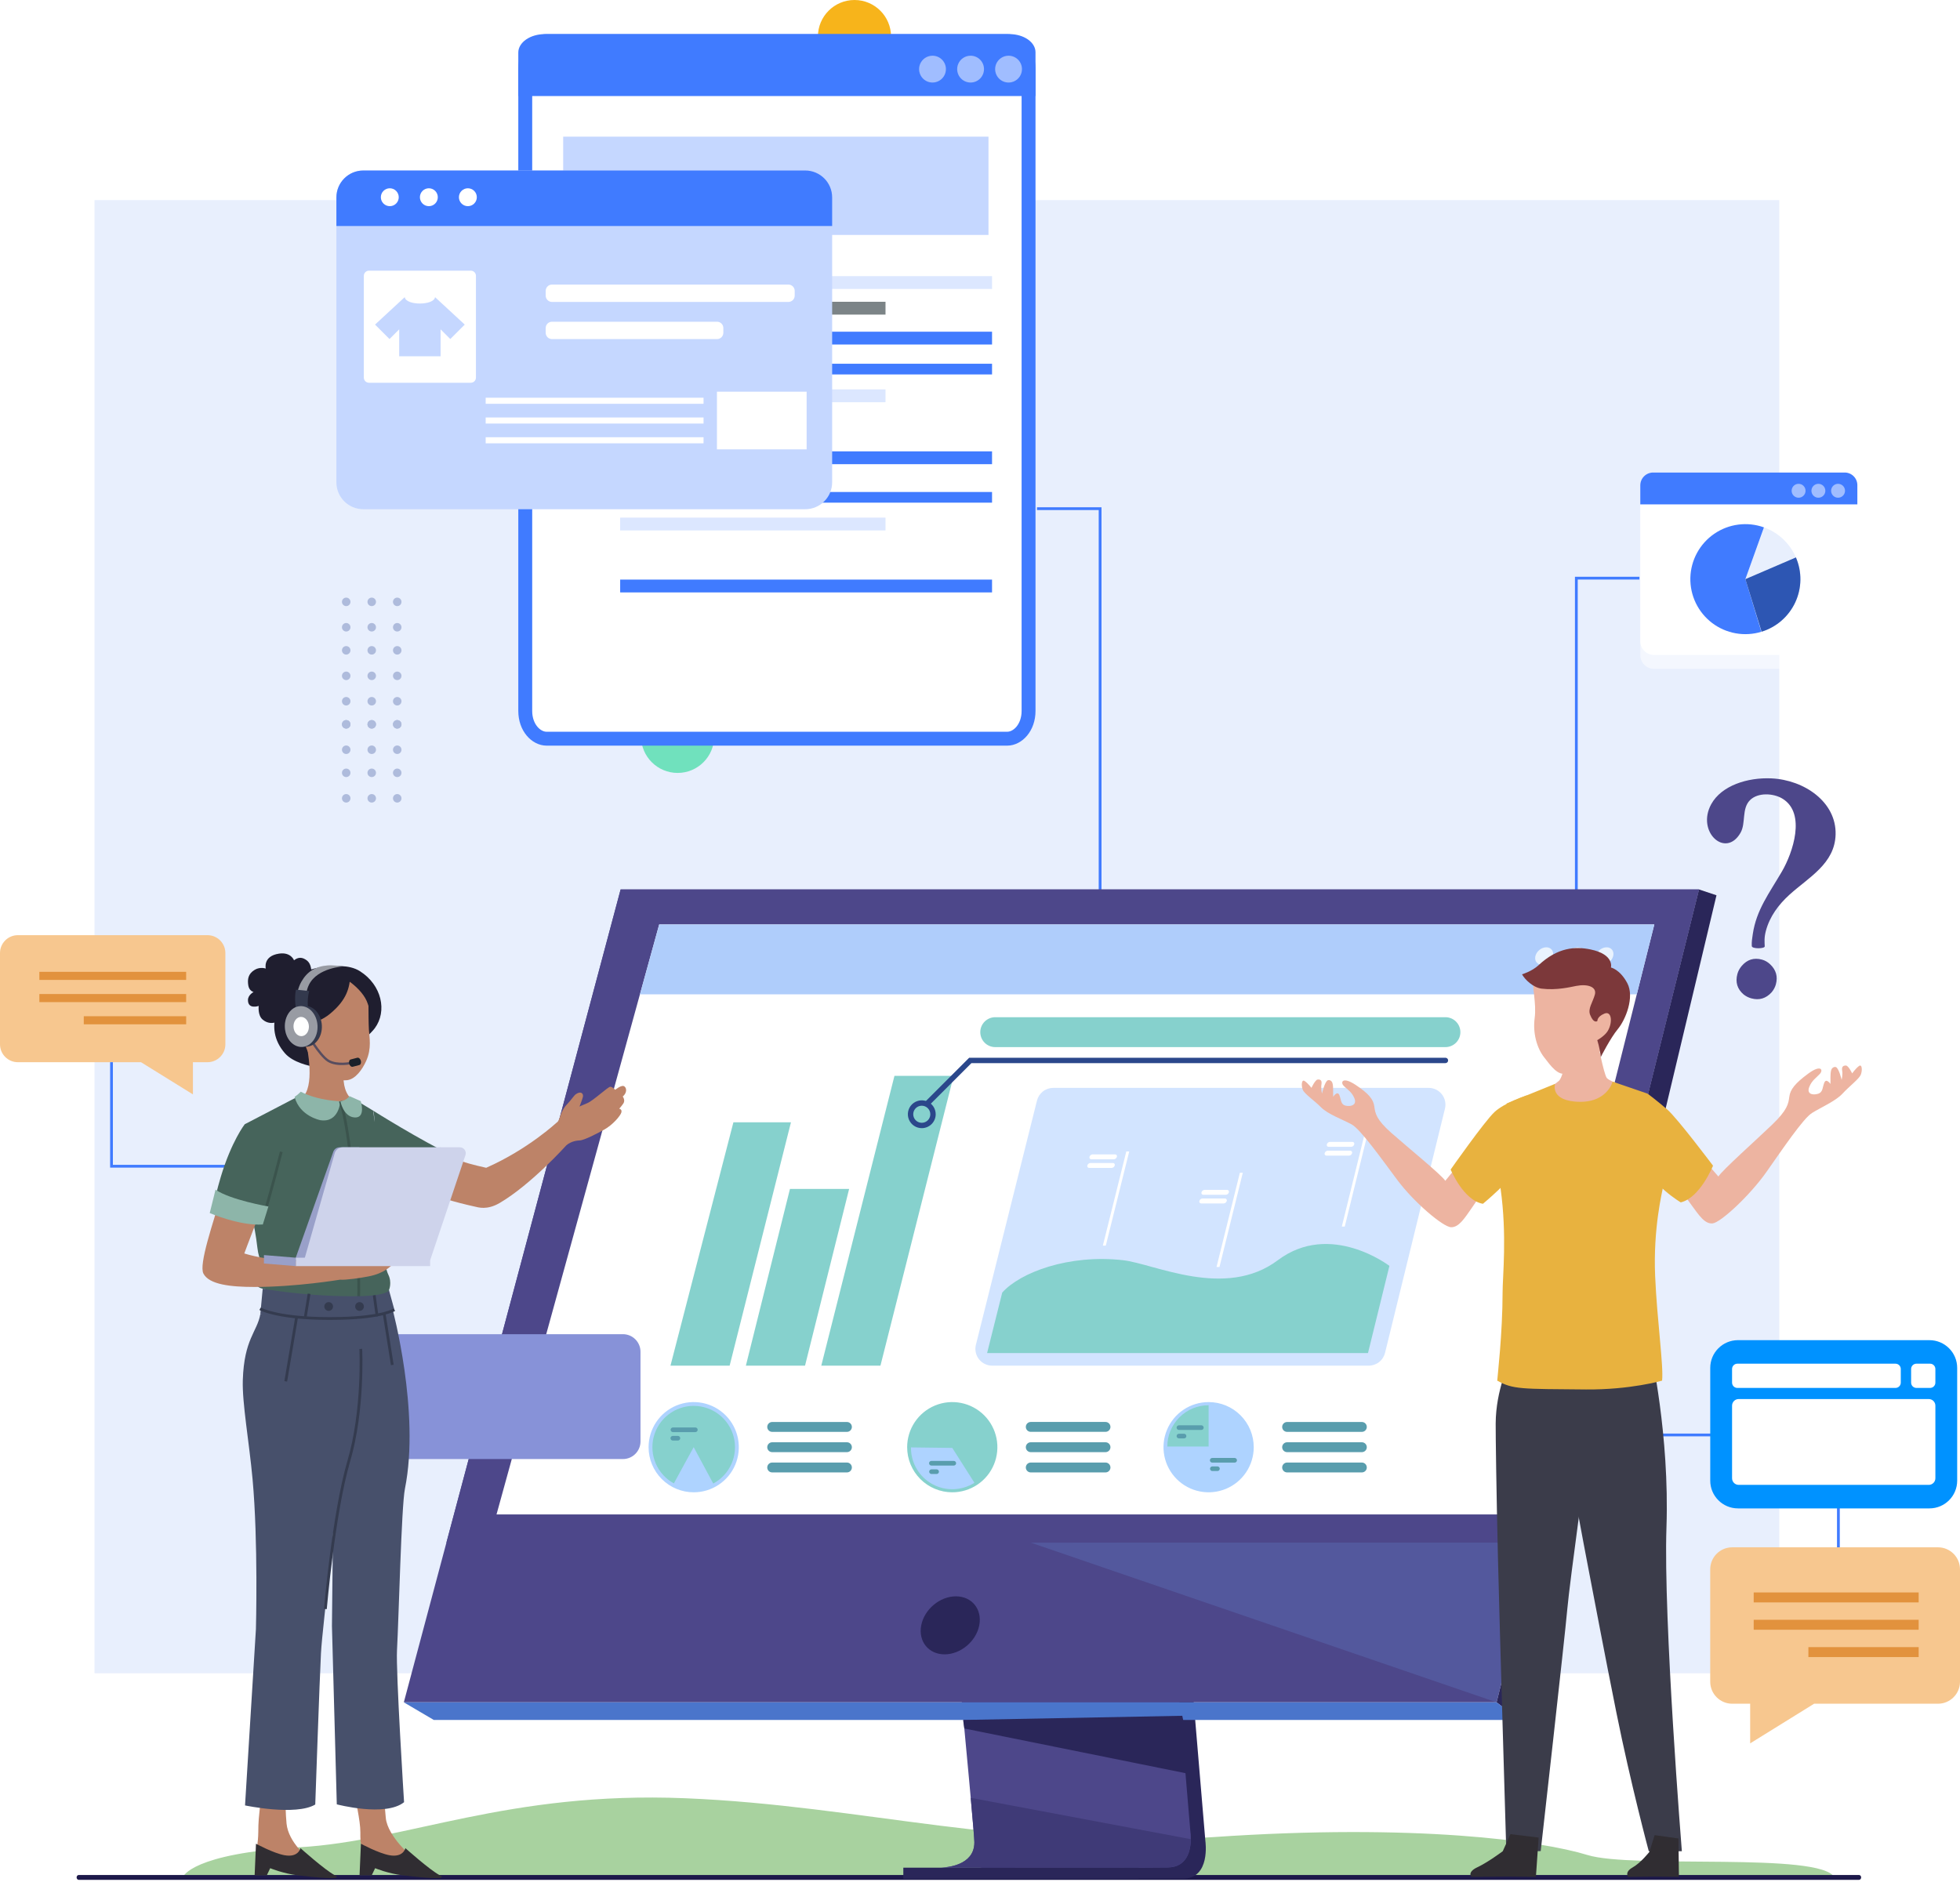 <svg width="705" height="677" viewBox="0 0 705 677" fill="none" xmlns="http://www.w3.org/2000/svg">
<rect x="34" y="72" width="606" height="530" fill="#E8EFFD"/>
<path d="M663.11 170H594.94C592.212 170 590 172.212 590 174.94V230.69C590 233.418 592.212 235.63 594.94 235.63H663.11C665.838 235.63 668.05 233.418 668.05 230.69V174.94C668.05 172.212 665.838 170 663.11 170Z" fill="white"/>
<g opacity="0.5" filter="url(#filter0_d_3337_7777)">
<path d="M663.11 170H594.94C592.212 170 590 172.212 590 174.94V230.69C590 233.418 592.212 235.63 594.94 235.63H663.11C665.838 235.63 668.05 233.418 668.05 230.69V174.94C668.05 172.212 665.838 170 663.11 170Z" fill="white"/>
</g>
<path d="M594.63 170H663.53C664.737 170 665.894 170.479 666.747 171.333C667.601 172.186 668.08 173.343 668.08 174.55V181.45H590V174.63C590 173.402 590.488 172.224 591.356 171.356C592.224 170.488 593.402 170 594.63 170Z" fill="#407BFF"/>
<path opacity="0.5" d="M663.641 176.563C663.641 177.057 663.494 177.54 663.219 177.951C662.945 178.363 662.554 178.683 662.097 178.872C661.641 179.061 661.138 179.111 660.653 179.014C660.168 178.918 659.723 178.68 659.373 178.33C659.023 177.981 658.785 177.535 658.689 177.05C658.592 176.565 658.642 176.063 658.831 175.606C659.02 175.149 659.341 174.759 659.752 174.484C660.163 174.209 660.646 174.063 661.141 174.063C661.469 174.061 661.795 174.125 662.099 174.25C662.403 174.375 662.679 174.559 662.911 174.792C663.144 175.024 663.328 175.3 663.453 175.604C663.578 175.908 663.642 176.234 663.641 176.563Z" fill="white"/>
<path opacity="0.5" d="M656.563 176.563C656.563 177.057 656.416 177.54 656.141 177.951C655.866 178.363 655.476 178.683 655.019 178.872C654.562 179.061 654.06 179.111 653.575 179.014C653.09 178.918 652.644 178.68 652.295 178.33C651.945 177.981 651.707 177.535 651.611 177.05C651.514 176.565 651.564 176.063 651.753 175.606C651.942 175.149 652.262 174.759 652.674 174.484C653.085 174.209 653.568 174.063 654.063 174.063C654.391 174.061 654.717 174.125 655.021 174.25C655.325 174.375 655.601 174.559 655.833 174.792C656.066 175.024 656.25 175.3 656.375 175.604C656.5 175.908 656.564 176.234 656.563 176.563Z" fill="white"/>
<path opacity="0.5" d="M649.441 176.563C649.441 177.057 649.295 177.54 649.02 177.951C648.745 178.363 648.355 178.683 647.898 178.872C647.441 179.061 646.939 179.111 646.454 179.014C645.969 178.918 645.523 178.68 645.174 178.33C644.824 177.981 644.586 177.535 644.489 177.05C644.393 176.565 644.442 176.063 644.632 175.606C644.821 175.149 645.141 174.759 645.552 174.484C645.964 174.209 646.447 174.063 646.941 174.063C647.27 174.061 647.596 174.125 647.9 174.25C648.204 174.375 648.48 174.559 648.712 174.792C648.945 175.024 649.129 175.3 649.254 175.604C649.379 175.908 649.443 176.234 649.441 176.563Z" fill="white"/>
<path d="M627.801 208.362L634.561 189.762C637.083 190.68 639.392 192.101 641.348 193.939C643.304 195.776 644.867 197.992 645.941 200.452L627.801 208.362Z" fill="#E8EFFD"/>
<path d="M627.8 208.363L633.56 227.293C630.563 228.205 627.393 228.393 624.309 227.84C621.225 227.288 618.317 226.012 615.823 224.116C613.328 222.22 611.32 219.76 609.962 216.936C608.605 214.113 607.937 211.008 608.014 207.876C608.09 204.744 608.91 201.675 610.404 198.922C611.898 196.168 614.024 193.809 616.608 192.037C619.192 190.266 622.16 189.133 625.267 188.733C628.374 188.332 631.532 188.675 634.48 189.733L627.8 208.363Z" fill="#407BFF"/>
<path d="M627.801 208.363L645.981 200.543C647.078 203.093 647.626 205.845 647.59 208.621C647.553 211.397 646.933 214.134 645.769 216.655C644.605 219.175 642.924 221.422 640.834 223.25C638.745 225.077 636.294 226.445 633.641 227.263L627.801 208.363Z" fill="#407BFF"/>
<path opacity="0.3" d="M627.801 208.363L645.981 200.543C647.078 203.093 647.626 205.845 647.59 208.621C647.553 211.397 646.933 214.134 645.769 216.655C644.605 219.175 642.924 221.422 640.834 223.25C638.745 225.077 636.294 226.445 633.641 227.263L627.801 208.363Z" fill="black"/>
<path d="M589.699 208L566.999 208L566.999 324.5" stroke="#407BFF" stroke-miterlimit="10"/>
<path d="M373 183L395.7 183L395.7 327" stroke="#407BFF" stroke-miterlimit="10"/>
<circle cx="307.353" cy="13.151" r="13.151" fill="#F7B41B"/>
<circle cx="243.738" cy="264.924" r="13.151" fill="#70E1BD"/>
<path d="M196.621 14.768H362.273C366.073 14.768 369.965 18.738 369.965 24.744V255.784C369.965 261.79 366.073 265.76 362.273 265.76H196.621C192.822 265.76 188.929 261.79 188.929 255.784V24.744C188.929 18.738 192.822 14.768 196.621 14.768Z" fill="white" stroke="#407BFF" stroke-width="5"/>
<path d="M195.961 12.268H363.078C365.568 12.268 367.955 12.955 369.716 14.179C371.476 15.402 372.465 17.061 372.465 18.791V34.562H186.429V18.892C186.435 17.136 187.441 15.454 189.227 14.212C191.013 12.971 193.435 12.272 195.961 12.268Z" fill="#407BFF"/>
<path opacity="0.5" d="M367.596 24.855C367.599 25.811 367.318 26.746 366.789 27.542C366.26 28.337 365.506 28.958 364.624 29.326C363.741 29.692 362.769 29.789 361.832 29.604C360.894 29.418 360.033 28.958 359.357 28.282C358.681 27.606 358.221 26.745 358.035 25.807C357.85 24.87 357.946 23.898 358.313 23.015C358.681 22.133 359.301 21.379 360.097 20.85C360.893 20.321 361.828 20.04 362.784 20.043C364.059 20.046 365.281 20.555 366.183 21.456C367.084 22.358 367.593 23.58 367.596 24.855Z" fill="white"/>
<path opacity="0.5" d="M353.939 24.855C353.942 25.81 353.661 26.744 353.133 27.54C352.604 28.336 351.851 28.957 350.969 29.324C350.088 29.692 349.117 29.789 348.18 29.605C347.242 29.42 346.381 28.961 345.705 28.287C345.028 27.613 344.567 26.753 344.38 25.816C344.192 24.879 344.287 23.908 344.652 23.025C345.017 22.142 345.636 21.388 346.43 20.857C347.224 20.326 348.157 20.043 349.113 20.043C350.39 20.043 351.616 20.549 352.52 21.451C353.425 22.353 353.935 23.577 353.939 24.855Z" fill="white"/>
<path opacity="0.5" d="M340.243 24.855C340.246 25.81 339.965 26.744 339.437 27.54C338.908 28.336 338.155 28.957 337.273 29.324C336.392 29.692 335.421 29.789 334.484 29.605C333.546 29.42 332.685 28.961 332.009 28.287C331.332 27.613 330.871 26.753 330.684 25.816C330.496 24.879 330.591 23.908 330.956 23.025C331.321 22.142 331.94 21.388 332.734 20.857C333.528 20.326 334.461 20.043 335.416 20.043C336.694 20.043 337.92 20.549 338.824 21.451C339.729 22.353 340.239 23.577 340.243 24.855Z" fill="white"/>
<path d="M217.764 99.136H202.573V103.635H217.764V99.136Z" fill="#407BFF"/>
<path d="M217.765 119.667H202.573V124.166H217.765V119.667Z" fill="#407BFF"/>
<path opacity="0.6" d="M217.765 130.486H202.573V134.985H217.765V130.486Z" fill="#263238"/>
<path opacity="0.6" d="M356.832 99.347H223.071V103.959H356.832V99.347Z" fill="#C5D7FF"/>
<path opacity="0.6" d="M355.553 49.168H202.573V84.53H355.553V49.168Z" fill="#9FBDFF"/>
<path opacity="0.6" d="M318.515 108.571H223.071V113.184H318.515V108.571Z" fill="#263238"/>
<path d="M356.832 119.334H223.071V123.946H356.832V119.334Z" fill="#407BFF"/>
<path d="M356.832 162.384H223.071V166.996H356.832V162.384Z" fill="#407BFF"/>
<path d="M356.832 208.519H223.071V213.131H356.832V208.519Z" fill="#407BFF"/>
<path d="M356.832 130.865H223.071V134.709H356.832V130.865Z" fill="#407BFF"/>
<path opacity="0.6" d="M318.515 140.09H223.071V144.702H318.515V140.09Z" fill="#C5D7FF"/>
<path opacity="0.6" d="M249.544 175.452H223.071V180.065H249.544V175.452Z" fill="#C5D7FF"/>
<path d="M356.832 177H223.071V180.844H356.832V177Z" fill="#407BFF"/>
<path opacity="0.6" d="M318.515 186.225H223.071V190.838H318.515V186.225Z" fill="#C5D7FF"/>
<path opacity="0.6" d="M271.141 149.315H223.071V153.927H271.141V149.315Z" fill="#263238"/>
<circle cx="133.711" cy="260.586" r="1.53" transform="rotate(-90 133.711 260.586)" fill="#AEBBDC"/>
<circle cx="133.711" cy="252.283" r="1.53" transform="rotate(-90 133.711 252.283)" fill="#AEBBDC"/>
<circle cx="133.711" cy="243.146" r="1.53" transform="rotate(-90 133.711 243.146)" fill="#AEBBDC"/>
<circle cx="133.711" cy="233.97" r="1.53" transform="rotate(-90 133.711 233.97)" fill="#AEBBDC"/>
<circle cx="133.711" cy="225.667" r="1.53" transform="rotate(-90 133.711 225.667)" fill="#AEBBDC"/>
<circle cx="133.711" cy="216.53" r="1.53" transform="rotate(-90 133.711 216.53)" fill="#AEBBDC"/>
<circle cx="124.529" cy="260.586" r="1.53" transform="rotate(-90 124.529 260.586)" fill="#AEBBDC"/>
<circle cx="124.529" cy="252.283" r="1.53" transform="rotate(-90 124.529 252.283)" fill="#AEBBDC"/>
<circle cx="124.529" cy="243.146" r="1.53" transform="rotate(-90 124.529 243.146)" fill="#AEBBDC"/>
<circle cx="124.529" cy="233.97" r="1.53" transform="rotate(-90 124.529 233.97)" fill="#AEBBDC"/>
<circle cx="124.529" cy="225.667" r="1.53" transform="rotate(-90 124.529 225.667)" fill="#AEBBDC"/>
<circle cx="124.529" cy="216.53" r="1.53" transform="rotate(-90 124.529 216.53)" fill="#AEBBDC"/>
<circle cx="142.883" cy="260.586" r="1.53" transform="rotate(-90 142.883 260.586)" fill="#AEBBDC"/>
<circle cx="142.883" cy="252.283" r="1.53" transform="rotate(-90 142.883 252.283)" fill="#AEBBDC"/>
<circle cx="142.883" cy="243.146" r="1.53" transform="rotate(-90 142.883 243.146)" fill="#AEBBDC"/>
<circle cx="142.883" cy="233.97" r="1.53" transform="rotate(-90 142.883 233.97)" fill="#AEBBDC"/>
<circle cx="142.883" cy="225.667" r="1.53" transform="rotate(-90 142.883 225.667)" fill="#AEBBDC"/>
<circle cx="142.883" cy="216.53" r="1.53" transform="rotate(-90 142.883 216.53)" fill="#AEBBDC"/>
<circle cx="133.711" cy="287.208" r="1.53" transform="rotate(-90 133.711 287.208)" fill="#AEBBDC"/>
<circle cx="133.711" cy="278.036" r="1.53" transform="rotate(-90 133.711 278.036)" fill="#AEBBDC"/>
<circle cx="133.711" cy="269.732" r="1.53" transform="rotate(-90 133.711 269.732)" fill="#AEBBDC"/>
<circle cx="133.711" cy="260.595" r="1.53" transform="rotate(-90 133.711 260.595)" fill="#AEBBDC"/>
<circle cx="124.53" cy="287.208" r="1.53" transform="rotate(-90 124.53 287.208)" fill="#AEBBDC"/>
<circle cx="124.529" cy="278.036" r="1.53" transform="rotate(-90 124.529 278.036)" fill="#AEBBDC"/>
<circle cx="124.529" cy="269.732" r="1.53" transform="rotate(-90 124.529 269.732)" fill="#AEBBDC"/>
<circle cx="124.529" cy="260.595" r="1.53" transform="rotate(-90 124.529 260.595)" fill="#AEBBDC"/>
<circle cx="142.883" cy="287.208" r="1.53" transform="rotate(-90 142.883 287.208)" fill="#AEBBDC"/>
<circle cx="142.883" cy="278.036" r="1.53" transform="rotate(-90 142.883 278.036)" fill="#AEBBDC"/>
<circle cx="142.883" cy="269.732" r="1.53" transform="rotate(-90 142.883 269.732)" fill="#AEBBDC"/>
<circle cx="142.883" cy="260.595" r="1.53" transform="rotate(-90 142.883 260.595)" fill="#AEBBDC"/>
<path d="M299.319 71.022V173.515C299.319 178.865 294.982 183.202 289.631 183.202H130.683C125.337 183.202 121 178.865 121 173.515V71.022C121 65.677 125.337 61.34 130.683 61.34H289.631C294.982 61.34 299.319 65.677 299.319 71.022Z" fill="#C5D7FF"/>
<path d="M299.319 71.022V81.315H121V71.022C121 65.677 125.337 61.34 130.683 61.34H289.631C294.982 61.34 299.319 65.677 299.319 71.022Z" fill="#407BFF"/>
<path d="M142.483 73.23C143.74 71.974 143.74 69.936 142.483 68.679C141.226 67.422 139.188 67.422 137.932 68.679C136.675 69.936 136.675 71.974 137.932 73.23C139.188 74.487 141.226 74.487 142.483 73.23Z" fill="white"/>
<path d="M155.495 73.925C157.135 73.242 157.911 71.357 157.227 69.716C156.544 68.076 154.659 67.3 153.018 67.984C151.378 68.667 150.602 70.552 151.286 72.192C151.969 73.833 153.854 74.609 155.495 73.925Z" fill="white"/>
<path d="M170.566 73.23C171.823 71.973 171.823 69.935 170.566 68.678C169.309 67.422 167.271 67.422 166.015 68.678C164.758 69.935 164.758 71.973 166.015 73.23C167.271 74.487 169.309 74.487 170.566 73.23Z" fill="white"/>
<path d="M283.573 108.629H198.558C197.3 108.629 196.281 107.609 196.281 106.351V104.655C196.281 103.397 197.3 102.377 198.558 102.377H283.573C284.83 102.377 285.85 103.397 285.85 104.655V106.351C285.85 107.609 284.83 108.629 283.573 108.629Z" fill="white"/>
<path d="M257.907 121.994H198.558C197.3 121.994 196.281 120.974 196.281 119.717V118.02C196.281 116.762 197.3 115.743 198.558 115.743H257.907C259.164 115.743 260.184 116.762 260.184 118.02V119.717C260.184 120.974 259.164 121.994 257.907 121.994Z" fill="white"/>
<path d="M290.145 140.913H257.88V161.664H290.145V140.913Z" fill="white"/>
<path d="M253.06 143.088H174.695V145.275H253.06V143.088Z" fill="white"/>
<path d="M253.06 150.194H174.695V152.382H253.06V150.194Z" fill="white"/>
<path d="M253.06 157.302H174.695V159.49H253.06V157.302Z" fill="white"/>
<path d="M169.346 137.701H132.717C131.698 137.701 130.871 136.875 130.871 135.855V99.226C130.871 98.206 131.698 97.379 132.717 97.379H169.346C170.366 97.379 171.193 98.206 171.193 99.226V135.855C171.193 136.875 170.366 137.701 169.346 137.701Z" fill="white"/>
<path d="M156.483 106.898C156.087 109.975 145.966 109.964 145.581 106.898L134.898 116.775L140.099 121.975L143.587 118.487V128.182C147.298 128.182 154.766 128.182 158.476 128.182V118.487L161.965 121.975L167.166 116.775L156.483 106.898Z" fill="#C5D7FF"/>
<path d="M630.105 340.368C630.015 338.852 630.263 337.42 630.465 336.062C631.771 327.291 636.341 321.448 640.985 313.458C644.836 306.831 649.71 292.619 641.198 287.363C637.917 285.338 632.284 285.013 629.434 287.898C626.404 290.966 628.033 296.147 626.06 299.601C620.705 308.974 610.049 299.287 615.52 289.318C619.213 282.589 628.647 279.64 637.167 280.035C649.016 280.584 660.576 288.553 660.254 300.237C659.965 310.76 650.577 315.614 643.669 321.88C639.752 325.433 636.562 329.704 635.181 334.877C634.516 337.367 634.705 338.937 634.763 340.471C634.795 341.349 630.17 341.447 630.105 340.368Z" fill="#4D478A"/>
<path d="M637.234 357.006C635.203 359.223 632.782 359.95 629.969 359.185C628.952 358.909 628.029 358.447 627.198 357.802C624.88 355.83 624.125 353.359 624.933 350.388C625.209 349.374 625.721 348.421 626.466 347.531C628.437 345.216 630.87 344.449 633.763 345.235C634.856 345.533 635.836 346.094 636.705 346.917C638.843 348.926 639.531 351.337 638.766 354.15C638.49 355.166 637.979 356.119 637.234 357.006Z" fill="#4D478A"/>
<path d="M65.879 675.178C65.879 675.178 68.918 666.832 107.696 664.588C146.475 662.344 182.526 644.339 246.474 646.949C310.422 649.56 363.485 665.96 436.275 660.937C509.065 655.914 554.647 662.314 570.974 667.364C587.301 672.414 654.871 666.182 659.863 675.433L65.879 675.178Z" fill="#A8D29F"/>
<path d="M668.684 676.302H28.316C28.115 676.302 27.922 676.211 27.779 676.047C27.637 675.884 27.557 675.662 27.557 675.431C27.557 675.201 27.637 674.979 27.779 674.816C27.922 674.652 28.115 674.561 28.316 674.561H668.684C668.886 674.561 669.079 674.652 669.221 674.816C669.363 674.979 669.443 675.201 669.443 675.431C669.443 675.662 669.363 675.884 669.221 676.047C669.079 676.211 668.886 676.302 668.684 676.302Z" fill="#1D194A"/>
<path d="M414.909 440.662L433.573 662.4C433.573 662.4 435.525 675.844 425.53 675.868C409.091 675.906 343.708 675.868 343.708 675.868C343.708 675.868 356.08 673.068 355.928 666.773C355.754 659.352 334.133 438.565 334.133 438.565L414.909 440.662Z" fill="#2A2659"/>
<path d="M338.387 671.845C341.619 671.845 404.068 672.049 420.078 671.845C427.055 671.756 428.278 665.641 428.334 661.68C428.356 660.576 428.286 659.472 428.124 658.38L427.638 652.618L426.403 637.927L425.31 624.951L423.908 608.275L422.723 594.197L409.475 436.639L328.685 434.542C328.685 434.542 337.788 526.94 344.229 594.197C344.949 601.693 345.633 608.877 346.264 615.584C346.462 617.725 346.659 619.816 346.857 621.858C347.449 628.222 348 634.067 348.474 639.225C348.726 641.944 348.957 644.471 349.164 646.788C349.988 655.856 350.468 661.651 350.474 662.75C350.48 663.352 350.427 663.953 350.317 664.545C348.995 671.611 339.601 671.845 338.387 671.845Z" fill="#4D478A"/>
<path d="M223.233 320H611.114L565.69 502.464L559.468 527.453L538.31 612.438H145.254L223.233 320Z" fill="#4D478A"/>
<path d="M611.112 320L617.407 322.097L546.68 618.787L538.308 612.441L611.112 320Z" fill="#2A2659"/>
<path d="M546.682 618.787H156.04L145.254 612.441H538.31L546.682 618.787Z" fill="#4A75CB"/>
<path d="M409.499 671.93H324.92V675.95H409.499V671.93Z" fill="#2A2659"/>
<path d="M346.423 618.786L346.862 621.858L427.469 638.143L426.885 624.913L425.256 617.284L346.423 618.786Z" fill="#2A2659"/>
<path d="M338.063 671.937C341.295 671.937 404.068 672.049 420.077 671.845C427.054 671.756 428.277 665.641 428.333 661.68L349.166 646.8C349.99 655.868 350.47 661.663 350.476 662.762C350.482 663.364 350.429 663.965 350.319 664.557C348.995 671.611 339.275 671.937 338.063 671.937Z" fill="#3F3A77"/>
<path opacity="0.2" d="M370.756 554.991L538.31 612.44L552.618 554.956L370.756 554.991Z" fill="#699DEE"/>
<path d="M223.232 320H611.113L552.654 554.954L160.56 555.028L223.232 320Z" fill="#4D478A"/>
<path d="M331.359 584.744C332.479 578.979 338.06 574.307 343.825 574.307C349.591 574.307 353.353 578.979 352.233 584.744C351.113 590.509 345.532 595.181 339.767 595.181C334.002 595.181 330.239 590.515 331.359 584.744Z" fill="#2A2659"/>
<path d="M178.594 544.848H541.768L582.897 381.004L586.049 368.44L588.739 357.721L595.046 332.593H237.107L230.18 357.721L227.227 368.44L223.764 381.004L178.594 544.848Z" fill="white"/>
<path d="M237.109 332.593H595.048L588.741 357.721H230.182L237.109 332.593Z" fill="#AFCDFB"/>
<path d="M577.889 340.807C579.625 340.807 580.68 342.214 580.259 343.95C579.839 345.686 578.07 347.091 576.334 347.091C574.598 347.091 573.543 345.683 573.964 343.95C574.385 342.217 576.144 340.807 577.889 340.807Z" fill="#E9F3FE"/>
<path d="M567.444 340.807C569.177 340.807 570.235 342.214 569.814 343.95C569.394 345.686 567.625 347.091 565.889 347.091C564.153 347.091 563.098 345.683 563.519 343.95C563.94 342.217 565.708 340.807 567.444 340.807Z" fill="#E9F3FE"/>
<path d="M552.277 343.95C552.71 342.214 554.466 340.807 556.202 340.807C557.939 340.807 558.993 342.214 558.572 343.95C558.152 345.686 556.383 347.091 554.647 347.091C552.911 347.091 551.845 345.683 552.277 343.95Z" fill="#E9F3FE"/>
<path d="M434.733 504.423C431.523 504.423 428.386 505.375 425.717 507.158C423.048 508.941 420.968 511.476 419.74 514.441C418.511 517.406 418.19 520.669 418.816 523.818C419.442 526.966 420.988 529.857 423.258 532.127C425.527 534.396 428.419 535.942 431.567 536.568C434.715 537.194 437.978 536.873 440.943 535.645C443.909 534.416 446.443 532.336 448.227 529.668C450.01 526.999 450.962 523.861 450.962 520.651C450.962 516.347 449.252 512.22 446.208 509.176C443.165 506.133 439.037 504.423 434.733 504.423Z" fill="#AED3FF"/>
<path d="M489.852 511.585H462.967C462.496 511.585 462.044 511.773 461.71 512.106C461.377 512.439 461.19 512.892 461.19 513.363C461.19 513.834 461.377 514.287 461.71 514.62C462.044 514.953 462.496 515.14 462.967 515.14H489.852C490.323 515.14 490.775 514.953 491.109 514.62C491.442 514.287 491.629 513.834 491.629 513.363C491.629 512.892 491.442 512.439 491.109 512.106C490.775 511.773 490.323 511.585 489.852 511.585Z" fill="#599DAD"/>
<path d="M489.852 518.879H462.967C462.496 518.879 462.044 519.066 461.71 519.4C461.377 519.733 461.19 520.185 461.19 520.656C461.19 521.128 461.377 521.58 461.71 521.913C462.044 522.247 462.496 522.434 462.967 522.434H489.852C490.323 522.434 490.775 522.247 491.109 521.913C491.442 521.58 491.629 521.128 491.629 520.656C491.629 520.185 491.442 519.733 491.109 519.4C490.775 519.066 490.323 518.879 489.852 518.879Z" fill="#599DAD"/>
<path d="M489.852 526.173H462.967C462.496 526.173 462.044 526.361 461.71 526.694C461.377 527.027 461.19 527.479 461.19 527.951C461.19 528.422 461.377 528.874 461.71 529.208C462.044 529.541 462.496 529.728 462.967 529.728H489.852C490.323 529.728 490.775 529.541 491.109 529.208C491.442 528.874 491.629 528.422 491.629 527.951C491.629 527.479 491.442 527.027 491.109 526.694C490.775 526.361 490.323 526.173 489.852 526.173Z" fill="#599DAD"/>
<path d="M419.874 520.414H434.734V505.557C430.794 505.557 427.014 507.122 424.228 509.908C421.441 512.694 419.875 516.473 419.874 520.414Z" fill="#86D1CD"/>
<path d="M449.591 520.893H419.874C419.875 524.833 421.441 528.613 424.227 531.399C427.014 534.186 430.793 535.752 434.734 535.753C438.675 535.752 442.454 534.186 445.24 531.399C448.026 528.612 449.591 524.833 449.591 520.893Z" fill="#AED3FF"/>
<path d="M432.169 512.777H424.105C423.991 512.77 423.877 512.787 423.77 512.825C423.663 512.864 423.565 512.925 423.482 513.003C423.399 513.081 423.333 513.175 423.288 513.28C423.243 513.384 423.22 513.497 423.22 513.611C423.22 513.725 423.243 513.837 423.288 513.942C423.333 514.047 423.399 514.141 423.482 514.219C423.565 514.297 423.663 514.357 423.77 514.396C423.877 514.435 423.991 514.452 424.105 514.445H432.169C432.381 514.432 432.581 514.339 432.727 514.184C432.873 514.029 432.955 513.824 432.955 513.611C432.955 513.398 432.873 513.193 432.727 513.038C432.581 512.883 432.381 512.79 432.169 512.777Z" fill="#599DAD"/>
<path d="M425.942 515.816H424.105C423.991 515.809 423.877 515.826 423.77 515.865C423.663 515.903 423.565 515.964 423.482 516.042C423.399 516.12 423.333 516.214 423.288 516.319C423.243 516.423 423.22 516.536 423.22 516.65C423.22 516.764 423.243 516.876 423.288 516.981C423.333 517.086 423.399 517.18 423.482 517.258C423.565 517.336 423.663 517.396 423.77 517.435C423.877 517.474 423.991 517.491 424.105 517.484H425.942C426.154 517.471 426.354 517.378 426.5 517.223C426.646 517.068 426.727 516.863 426.727 516.65C426.727 516.437 426.646 516.232 426.5 516.077C426.354 515.922 426.154 515.829 425.942 515.816Z" fill="#599DAD"/>
<path d="M444.141 524.528H436.077C435.963 524.521 435.849 524.538 435.742 524.576C435.635 524.615 435.537 524.676 435.454 524.754C435.371 524.832 435.305 524.926 435.26 525.031C435.215 525.135 435.192 525.248 435.192 525.362C435.192 525.476 435.215 525.588 435.26 525.693C435.305 525.798 435.371 525.892 435.454 525.97C435.537 526.048 435.635 526.108 435.742 526.147C435.849 526.186 435.963 526.203 436.077 526.196H444.141C444.353 526.183 444.553 526.09 444.699 525.935C444.845 525.78 444.926 525.575 444.926 525.362C444.926 525.149 444.845 524.944 444.699 524.789C444.553 524.634 444.353 524.541 444.141 524.528Z" fill="#599DAD"/>
<path d="M437.912 527.562H436.076C435.855 527.562 435.642 527.649 435.486 527.805C435.329 527.961 435.241 528.173 435.24 528.394C435.241 528.615 435.329 528.827 435.486 528.984C435.642 529.14 435.854 529.229 436.076 529.229H437.912C438.133 529.229 438.345 529.14 438.501 528.984C438.657 528.827 438.745 528.615 438.745 528.394C438.745 528.173 438.657 527.961 438.501 527.805C438.345 527.649 438.133 527.562 437.912 527.562Z" fill="#599DAD"/>
<path d="M326.297 520.651C326.297 517.442 327.249 514.304 329.032 511.635C330.815 508.967 333.35 506.886 336.315 505.658C339.28 504.43 342.543 504.109 345.692 504.735C348.84 505.361 351.731 506.906 354.001 509.176C356.27 511.446 357.816 514.337 358.442 517.485C359.068 520.633 358.747 523.897 357.519 526.862C356.29 529.827 354.21 532.362 351.542 534.145C348.873 535.928 345.735 536.88 342.526 536.88C338.221 536.88 334.094 535.17 331.05 532.127C328.007 529.083 326.297 524.956 326.297 520.651Z" fill="#86D1CD"/>
<path d="M370.76 515.129H397.644C398.116 515.129 398.568 514.942 398.901 514.609C399.235 514.275 399.422 513.823 399.422 513.352C399.422 512.88 399.235 512.428 398.901 512.095C398.568 511.761 398.116 511.574 397.644 511.574H370.76C370.288 511.574 369.836 511.761 369.503 512.095C369.169 512.428 368.982 512.88 368.982 513.352C368.982 513.823 369.169 514.275 369.503 514.609C369.836 514.942 370.288 515.129 370.76 515.129Z" fill="#599DAD"/>
<path d="M397.644 518.879H370.76C370.288 518.879 369.836 519.066 369.503 519.4C369.169 519.733 368.982 520.185 368.982 520.656C368.982 521.128 369.169 521.58 369.503 521.913C369.836 522.247 370.288 522.434 370.76 522.434H397.644C398.116 522.434 398.568 522.247 398.901 521.913C399.235 521.58 399.422 521.128 399.422 520.656C399.422 520.185 399.235 519.733 398.901 519.4C398.568 519.066 398.116 518.879 397.644 518.879Z" fill="#599DAD"/>
<path d="M397.644 526.173H370.76C370.288 526.173 369.836 526.361 369.503 526.694C369.169 527.027 368.982 527.479 368.982 527.951C368.982 528.422 369.169 528.874 369.503 529.208C369.836 529.541 370.288 529.728 370.76 529.728H397.644C398.116 529.728 398.568 529.541 398.901 529.208C399.235 528.874 399.422 528.422 399.422 527.951C399.422 527.479 399.235 527.027 398.901 526.694C398.568 526.361 398.116 526.173 397.644 526.173Z" fill="#599DAD"/>
<path d="M342.527 520.914L327.67 520.724C327.67 520.786 327.67 520.851 327.67 520.914C327.67 523.576 328.386 526.189 329.741 528.48C331.097 530.772 333.043 532.657 335.377 533.938C337.71 535.22 340.345 535.851 343.006 535.766C345.667 535.681 348.256 534.882 350.502 533.454L342.527 520.914Z" fill="#AED3FF"/>
<path d="M343.074 525.589H335.007C334.786 525.591 334.575 525.68 334.419 525.836C334.263 525.992 334.175 526.204 334.175 526.425C334.175 526.646 334.263 526.857 334.419 527.014C334.575 527.17 334.786 527.259 335.007 527.26H343.074C343.295 527.259 343.506 527.17 343.662 527.014C343.818 526.857 343.906 526.646 343.906 526.425C343.906 526.204 343.818 525.992 343.662 525.836C343.506 525.68 343.295 525.591 343.074 525.589Z" fill="#599DAD"/>
<path d="M336.846 528.626H335.009C334.796 528.638 334.597 528.732 334.451 528.887C334.305 529.042 334.223 529.247 334.223 529.459C334.223 529.672 334.305 529.877 334.451 530.032C334.597 530.187 334.796 530.281 335.009 530.293H336.846C336.959 530.3 337.073 530.284 337.18 530.245C337.287 530.206 337.385 530.146 337.468 530.068C337.551 529.989 337.617 529.895 337.662 529.791C337.707 529.686 337.731 529.573 337.731 529.459C337.731 529.346 337.707 529.233 337.662 529.128C337.617 529.024 337.551 528.929 337.468 528.851C337.385 528.773 337.287 528.713 337.18 528.674C337.073 528.635 336.959 528.619 336.846 528.626Z" fill="#599DAD"/>
<path d="M233.292 520.651C233.292 517.442 234.244 514.304 236.027 511.635C237.81 508.967 240.345 506.886 243.31 505.658C246.276 504.43 249.539 504.109 252.687 504.735C255.835 505.361 258.727 506.906 260.996 509.176C263.266 511.446 264.811 514.337 265.438 517.485C266.064 520.633 265.742 523.897 264.514 526.862C263.286 529.827 261.206 532.362 258.537 534.145C255.868 535.928 252.731 536.88 249.521 536.88C245.217 536.88 241.089 535.17 238.046 532.127C235.002 529.083 233.292 524.956 233.292 520.651Z" fill="#AED3FF"/>
<path d="M249.518 505.785C246.218 505.786 243.012 506.885 240.406 508.909C237.8 510.933 235.942 513.767 235.125 516.964C234.308 520.161 234.578 523.539 235.893 526.566C237.208 529.593 239.493 532.095 242.387 533.68C244.757 529.271 249.518 520.645 249.518 520.645L256.551 533.733C259.467 532.167 261.776 529.672 263.112 526.644C264.449 523.616 264.736 520.228 263.928 517.019C263.12 513.809 261.264 510.961 258.653 508.926C256.043 506.892 252.828 505.787 249.518 505.788V505.785Z" fill="#86D1CD"/>
<path d="M304.636 511.585H277.751C277.28 511.585 276.828 511.773 276.494 512.106C276.161 512.439 275.974 512.892 275.974 513.363C275.974 513.834 276.161 514.287 276.494 514.62C276.828 514.953 277.28 515.14 277.751 515.14H304.636C305.107 515.14 305.559 514.953 305.893 514.62C306.226 514.287 306.413 513.834 306.413 513.363C306.413 512.892 306.226 512.439 305.893 512.106C305.559 511.773 305.107 511.585 304.636 511.585Z" fill="#599DAD"/>
<path d="M304.636 518.879H277.751C277.28 518.879 276.828 519.066 276.494 519.4C276.161 519.733 275.974 520.185 275.974 520.656C275.974 521.128 276.161 521.58 276.494 521.913C276.828 522.247 277.28 522.434 277.751 522.434H304.636C305.107 522.434 305.559 522.247 305.893 521.913C306.226 521.58 306.413 521.128 306.413 520.656C306.413 520.185 306.226 519.733 305.893 519.4C305.559 519.066 305.107 518.879 304.636 518.879Z" fill="#599DAD"/>
<path d="M304.636 526.173H277.751C277.28 526.173 276.828 526.361 276.494 526.694C276.161 527.027 275.974 527.479 275.974 527.951C275.974 528.422 276.161 528.874 276.494 529.208C276.828 529.541 277.28 529.728 277.751 529.728H304.636C305.107 529.728 305.559 529.541 305.893 529.208C306.226 528.874 306.413 528.422 306.413 527.951C306.413 527.479 306.226 527.027 305.893 526.694C305.559 526.361 305.107 526.173 304.636 526.173Z" fill="#599DAD"/>
<path d="M250.064 513.556H242C241.788 513.568 241.588 513.662 241.442 513.817C241.296 513.972 241.215 514.177 241.215 514.39C241.215 514.603 241.296 514.808 241.442 514.963C241.588 515.118 241.788 515.211 242 515.224H250.064C250.178 515.23 250.292 515.214 250.399 515.175C250.506 515.136 250.604 515.076 250.687 514.998C250.77 514.92 250.836 514.825 250.881 514.721C250.926 514.616 250.95 514.504 250.95 514.39C250.95 514.276 250.926 514.163 250.881 514.058C250.836 513.954 250.77 513.86 250.687 513.782C250.604 513.703 250.506 513.643 250.399 513.604C250.292 513.565 250.178 513.549 250.064 513.556Z" fill="#599DAD"/>
<path d="M243.835 516.589H241.999C241.778 516.59 241.566 516.679 241.411 516.835C241.255 516.992 241.167 517.203 241.166 517.424C241.167 517.645 241.255 517.857 241.411 518.013C241.566 518.17 241.778 518.258 241.999 518.26H243.835C244.057 518.259 244.269 518.171 244.425 518.014C244.582 517.858 244.67 517.646 244.671 517.424C244.67 517.203 244.582 516.991 244.425 516.834C244.269 516.678 244.057 516.59 243.835 516.589Z" fill="#599DAD"/>
<path d="M356.886 491.316H492.326C493.677 491.316 494.988 490.863 496.051 490.03C497.114 489.196 497.867 488.03 498.189 486.718L519.744 398.856C519.962 397.967 519.974 397.04 519.781 396.145C519.588 395.251 519.194 394.412 518.629 393.692C518.064 392.972 517.343 392.389 516.52 391.989C515.697 391.589 514.793 391.381 513.878 391.381H378.853C377.507 391.381 376.199 391.831 375.138 392.659C374.077 393.488 373.323 394.647 372.996 395.952L351.023 483.815C350.801 484.705 350.784 485.635 350.975 486.532C351.165 487.43 351.558 488.273 352.124 488.996C352.689 489.719 353.412 490.304 354.237 490.706C355.062 491.108 355.968 491.316 356.886 491.316Z" fill="#D2E4FF"/>
<path d="M499.766 455.422C499.766 455.422 478.549 439.155 459.633 453.378C440.718 467.601 415.196 454.637 403.938 453.378C384.386 451.186 366.981 457.774 360.496 465.024L355.057 486.783H492.058L499.766 455.422Z" fill="#86D1CD"/>
<path d="M482.644 441.27H483.702L492.039 407.402H490.984L482.644 441.27Z" fill="white"/>
<path d="M437.579 455.823H438.637L447.027 421.923H445.972L437.579 455.823Z" fill="white"/>
<path d="M396.687 448.144H397.744L406.176 414.262H405.121L396.687 448.144Z" fill="white"/>
<path d="M477.922 412.594H486.012C486.266 412.583 486.51 412.49 486.707 412.33C486.905 412.17 487.045 411.951 487.109 411.705C487.145 411.602 487.156 411.491 487.14 411.383C487.123 411.275 487.081 411.172 487.015 411.084C486.95 410.996 486.864 410.926 486.765 410.879C486.666 410.833 486.557 410.811 486.448 410.816H478.351C478.098 410.83 477.856 410.923 477.659 411.083C477.462 411.243 477.321 411.46 477.255 411.705C477.219 411.809 477.209 411.92 477.226 412.028C477.243 412.136 477.286 412.239 477.352 412.327C477.418 412.415 477.504 412.485 477.604 412.531C477.703 412.578 477.812 412.599 477.922 412.594Z" fill="white"/>
<path d="M477.135 415.76H485.229C485.482 415.749 485.726 415.656 485.923 415.496C486.121 415.336 486.261 415.117 486.325 414.871C486.361 414.768 486.371 414.657 486.354 414.549C486.337 414.441 486.294 414.338 486.229 414.25C486.163 414.163 486.077 414.092 485.978 414.046C485.879 413.999 485.77 413.977 485.661 413.982H477.57C477.317 413.996 477.075 414.089 476.878 414.249C476.682 414.409 476.54 414.626 476.474 414.871C476.438 414.974 476.427 415.085 476.443 415.193C476.46 415.301 476.502 415.404 476.568 415.492C476.633 415.579 476.719 415.65 476.818 415.697C476.917 415.743 477.026 415.765 477.135 415.76Z" fill="white"/>
<path d="M432.832 429.85H440.928C441.181 429.836 441.424 429.742 441.62 429.583C441.817 429.423 441.959 429.206 442.024 428.961C442.061 428.858 442.072 428.747 442.055 428.639C442.039 428.531 441.997 428.428 441.931 428.34C441.866 428.252 441.78 428.182 441.681 428.135C441.582 428.088 441.473 428.067 441.364 428.072H433.267C433.014 428.086 432.772 428.179 432.575 428.339C432.378 428.498 432.237 428.716 432.171 428.961C432.135 429.064 432.125 429.174 432.142 429.282C432.158 429.39 432.201 429.492 432.266 429.58C432.331 429.668 432.417 429.738 432.516 429.785C432.614 429.832 432.723 429.854 432.832 429.85Z" fill="white"/>
<path d="M432.062 432.955H440.159C440.412 432.942 440.655 432.849 440.852 432.689C441.05 432.529 441.191 432.312 441.258 432.067C441.294 431.963 441.304 431.853 441.287 431.745C441.27 431.636 441.227 431.534 441.162 431.446C441.096 431.358 441.01 431.288 440.911 431.241C440.812 431.195 440.704 431.173 440.594 431.178H432.498C432.245 431.192 432.002 431.285 431.806 431.445C431.609 431.604 431.467 431.822 431.402 432.067C431.365 432.17 431.354 432.28 431.371 432.389C431.387 432.497 431.429 432.6 431.495 432.687C431.56 432.775 431.646 432.846 431.745 432.892C431.844 432.939 431.953 432.961 432.062 432.955Z" fill="white"/>
<path d="M392.547 417.081H400.64C400.893 417.067 401.136 416.974 401.333 416.814C401.529 416.655 401.671 416.437 401.737 416.192C401.774 416.089 401.785 415.979 401.769 415.871C401.753 415.762 401.711 415.66 401.646 415.572C401.581 415.484 401.495 415.413 401.396 415.366C401.297 415.32 401.188 415.298 401.079 415.304H392.985C392.732 415.317 392.489 415.41 392.292 415.57C392.094 415.73 391.953 415.947 391.886 416.192C391.85 416.295 391.839 416.406 391.855 416.514C391.871 416.623 391.914 416.725 391.979 416.813C392.045 416.901 392.131 416.971 392.23 417.018C392.329 417.065 392.438 417.086 392.547 417.081Z" fill="white"/>
<path d="M391.772 420.183H399.866C400.119 420.169 400.361 420.075 400.559 419.916C400.756 419.756 400.898 419.539 400.965 419.294C401.001 419.191 401.011 419.081 400.994 418.973C400.978 418.865 400.935 418.763 400.87 418.675C400.805 418.587 400.719 418.517 400.62 418.47C400.522 418.423 400.413 418.401 400.304 418.405H392.211C391.957 418.419 391.715 418.513 391.518 418.672C391.32 418.832 391.178 419.049 391.112 419.294C391.075 419.397 391.064 419.508 391.081 419.616C391.097 419.724 391.139 419.827 391.205 419.915C391.27 420.003 391.356 420.073 391.455 420.12C391.554 420.167 391.663 420.188 391.772 420.183Z" fill="white"/>
<path d="M241.166 491.315H262.449L284.505 403.761H263.803L241.166 491.315Z" fill="#86D1CD"/>
<path d="M268.287 491.318H289.567L305.425 427.742H284.142L268.287 491.318Z" fill="#86D1CD"/>
<path d="M295.411 491.316H316.691L343.01 387.059H321.73L295.411 491.316Z" fill="#86D1CD"/>
<path d="M331.561 405.874C330.571 405.875 329.602 405.582 328.779 405.032C327.955 404.482 327.313 403.7 326.933 402.785C326.554 401.871 326.454 400.864 326.647 399.893C326.84 398.921 327.317 398.029 328.017 397.328C328.717 396.628 329.609 396.151 330.58 395.957C331.551 395.764 332.558 395.863 333.473 396.242C334.388 396.621 335.17 397.262 335.721 398.086C336.271 398.909 336.565 399.877 336.565 400.867C336.564 402.195 336.037 403.467 335.098 404.406C334.16 405.344 332.888 405.873 331.561 405.874ZM331.561 397.801C330.954 397.801 330.36 397.98 329.855 398.317C329.35 398.654 328.956 399.134 328.723 399.695C328.49 400.256 328.429 400.873 328.548 401.468C328.666 402.064 328.958 402.611 329.388 403.041C329.817 403.47 330.364 403.762 330.96 403.881C331.556 403.999 332.173 403.938 332.734 403.705C333.295 403.473 333.774 403.079 334.111 402.574C334.448 402.069 334.628 401.475 334.627 400.867C334.626 400.055 334.303 399.275 333.728 398.7C333.153 398.125 332.374 397.802 331.561 397.801Z" fill="#2B478B"/>
<path d="M333.69 397.799C333.499 397.799 333.312 397.742 333.152 397.635C332.993 397.529 332.869 397.378 332.796 397.201C332.723 397.024 332.704 396.829 332.741 396.642C332.778 396.454 332.87 396.282 333.006 396.146L348.612 380.54H519.913C520.17 380.54 520.417 380.642 520.598 380.823C520.78 381.005 520.882 381.251 520.882 381.508C520.882 381.765 520.78 382.012 520.598 382.193C520.417 382.375 520.17 382.477 519.913 382.477H349.415L334.371 397.515C334.282 397.605 334.176 397.676 334.059 397.725C333.942 397.774 333.817 397.799 333.69 397.799Z" fill="#2B478B"/>
<path d="M519.912 376.716H357.979C357.273 376.716 356.574 376.578 355.921 376.308C355.269 376.038 354.676 375.642 354.177 375.143C353.678 374.644 353.281 374.051 353.011 373.399C352.741 372.747 352.602 372.048 352.602 371.342C352.601 370.635 352.739 369.935 353.009 369.281C353.278 368.628 353.674 368.034 354.174 367.534C354.673 367.034 355.266 366.637 355.919 366.366C356.572 366.095 357.272 365.956 357.979 365.956H519.912C521.338 365.957 522.705 366.524 523.714 367.532C524.722 368.54 525.289 369.907 525.289 371.333C525.29 372.04 525.152 372.739 524.882 373.393C524.612 374.046 524.216 374.639 523.717 375.139C523.217 375.639 522.624 376.035 521.971 376.306C521.319 376.577 520.619 376.716 519.912 376.716Z" fill="#86D1CD"/>
<path d="M224.059 479.994H138.771C135.28 479.994 132.449 482.824 132.449 486.316V518.598C132.449 522.089 135.279 524.919 138.771 524.919H224.059C227.55 524.919 230.381 522.089 230.381 518.598V486.316C230.381 482.824 227.55 479.994 224.059 479.994Z" fill="#8792D8"/>
<path d="M6.429 336.443H74.633C78.185 336.443 81.064 339.322 81.064 342.875V375.714C81.064 379.266 78.185 382.145 74.633 382.145H69.395V393.725L50.716 382.145H6.43C2.879 382.145 9.55573e-07 379.266 9.55573e-07 375.714V342.875C-0.002 339.322 2.878 336.443 6.429 336.443Z" fill="#F7C78F"/>
<path d="M14.158 352.542H66.964V349.634H14.158V352.542Z" fill="#E2923D"/>
<path d="M14.158 360.527H66.964V357.62H14.158V360.527Z" fill="#E2923D"/>
<path d="M30.132 368.513H66.965V365.606H30.132V368.513Z" fill="#E2923D"/>
<path d="M40.11 382.145V419.573H91.235" stroke="#407BFF" stroke-miterlimit="10"/>
<path d="M111.233 356.542C111.491 354.644 113.338 347.8 110.39 345.545C108.688 344.243 107.256 344.32 105.754 345.471C105.754 345.471 104.621 342.436 100.358 343.084C94.49 343.975 95.597 348.453 95.597 348.453C95.597 348.453 93.593 347.744 91.663 348.882C89.167 350.352 88.996 352.407 89.302 354.473C89.609 356.539 91.217 356.898 91.217 356.898C91.217 356.898 89.187 357.925 89.188 359.794C89.19 363.276 93.057 361.902 93.057 361.902C93.057 361.902 92.637 365.248 94.445 366.79C97.969 369.793 101.742 366.392 101.742 366.392C103.419 367.153 107.089 363 107.089 363L111.233 356.542Z" fill="#1F1E2F"/>
<path d="M113.008 383.807C111.294 383.464 105.408 382.308 102.459 378.894C94.182 369.312 101.549 359.138 104.328 354.764C108.7 347.883 116.208 347.996 116.208 347.996L116.772 347.987C119.64 347.601 125.387 346.805 129.484 349.412C137.351 354.42 139.31 363.819 134.821 369.908C132.703 372.783 119.5 385.106 113.008 383.807Z" fill="#1F1E2F"/>
<path d="M99.494 407.711C99.488 402.674 100.818 399.261 100.818 399.261C100.818 399.261 107.905 397.312 110.036 393.146C113.124 387.109 109.839 373.821 109.839 373.821L124.293 381.387C124.293 381.387 120.932 393.42 128.418 396.697C131.5 398.047 132.778 399.355 132.778 399.355C132.778 399.355 133.587 403.137 133.779 408.304C122.428 409.35 110.942 408.636 99.494 407.711Z" fill="#BD8368"/>
<path d="M127.596 646.173C127.596 646.173 129.671 655.091 129.62 659.225C129.569 663.359 129.908 663.815 130.713 665.479C131.08 666.235 140.1 668.864 142.826 669.097C146.096 669.376 148.555 668.387 148.555 668.387C148.555 668.387 139.444 660.859 138.764 654.017C138.083 647.176 137.322 635.45 137.322 635.45L127.596 646.173Z" fill="#BD8368"/>
<path d="M129.33 674.674L129.819 663.314C129.819 663.314 136.084 666.723 140.081 667.45C145.14 668.37 145.808 664.891 145.808 664.891C145.808 664.891 154.533 672.741 158.222 674.673C161.912 676.607 150.098 675.3 144.833 674.673C139.567 674.047 134.931 672.116 134.931 672.116L133.713 674.673H129.33V674.674Z" fill="#302D32"/>
<path d="M141.129 470.727C141.129 470.727 133.996 476.995 120.592 473.131L119.399 585.011L121.142 649.143C121.142 649.143 138.624 653.766 145.34 648.37C145.34 648.37 142.365 601.413 142.798 593.664C143.427 582.395 144.372 541.982 145.648 535.624C151.205 507.948 141.129 470.727 141.129 470.727Z" fill="#47506B"/>
<path d="M93.947 646.173C92.959 655.037 92.954 654.954 92.902 659.225C92.852 663.359 92.167 663.815 92.973 665.479C93.34 666.235 102.36 668.864 105.086 669.097C108.356 669.376 110.815 668.387 110.815 668.387C110.815 668.387 103.749 662.905 103.069 656.063C102.389 649.221 102.65 635.449 102.65 635.449L93.947 646.173Z" fill="#BD8368"/>
<path d="M91.589 674.674L92.078 663.314C92.078 663.314 98.343 666.723 102.34 667.45C107.399 668.37 108.067 664.891 108.067 664.891C108.067 664.891 116.792 672.741 120.481 674.673C124.171 676.607 112.357 675.3 107.092 674.673C101.827 674.047 97.19 672.116 97.19 672.116L95.972 674.673H91.589V674.674Z" fill="#302D32"/>
<path d="M127.834 473.301L93.635 472.814C92.519 479.15 87.802 481.685 87.335 496.514C87.074 504.824 89.601 518.634 90.836 532.041C92.91 554.574 92.053 586.114 92.053 586.114L88.137 649.531C88.137 649.531 106.386 653.386 113.395 649.207C113.395 649.207 115.019 602.516 115.452 594.768C116.081 583.499 121.56 543.84 122.32 515.999L127.834 473.301Z" fill="#47506B"/>
<path d="M132.213 355.1C132.716 357.902 132.411 365.16 132.693 370.449C132.833 373.093 133.798 377.141 131.672 381.781C130.323 384.723 127.899 388.278 124.79 388.625C122.146 388.92 119.813 387.815 117.076 385.953C112.764 383.022 110.672 378.788 109.694 375.694C108.716 372.598 108.861 366.808 109.889 360.883C110.918 354.959 114.643 352.533 118.982 351.666C123.32 350.798 132.213 355.1 132.213 355.1Z" fill="#BD8368"/>
<path d="M118.782 364.666C124.642 359.789 125.849 355.453 126.006 350.53C126.006 350.53 120.301 347.647 114.073 351.539C101.191 359.589 105.55 365.431 106.396 371.58C108.733 366.861 112.888 369.57 118.782 364.666Z" fill="#1F1E2F"/>
<path d="M119.976 350.336C122.721 350.559 130.522 355.576 132.285 361.131C134.471 368.017 134.27 359.499 134.27 359.499L134.121 355.716C134.121 355.716 128.211 348.768 123.7 349.271C119.189 349.776 119.976 350.336 119.976 350.336Z" fill="#1F1E2F"/>
<path d="M133.042 410.098C135.44 404.554 134.755 403.459 134.755 403.459C134.755 403.459 158.314 414.712 166.291 417.83C168.818 418.818 174.877 420.132 174.877 420.132C189.982 413.47 200.219 403.848 200.308 403.8C201.393 403.222 201.447 399.881 203.864 397.402C205.561 395.661 206.384 394.164 207.148 393.64C209.002 392.374 209.983 393.477 209.647 394.716C209.31 395.956 208.444 398.102 208.444 398.102C208.444 398.102 209.11 397.754 211.257 396.872C213.404 395.989 218.718 390.953 219.526 390.975C220.335 390.997 221.29 392.082 221.29 392.082C221.29 392.082 223.568 390.148 224.561 390.833C225.553 391.518 225.44 393.318 223.997 394.489C223.997 394.489 225.032 395.831 224.191 397.032C223.35 398.232 222.726 398.874 222.726 398.874C222.726 398.874 223.834 399.041 223.498 400.234C223.163 401.426 220.46 404.657 217.308 406.41C214.958 407.716 210.179 410.242 208.459 410.29C207.834 410.307 205.344 410.509 203.64 412.117C203.638 412.119 191.188 426.045 179.77 432.768C175.142 435.492 171.97 434.35 170.709 434.076C157.525 431.219 135.114 423.615 135.114 423.615C135.114 423.615 130.645 415.641 133.042 410.098Z" fill="#BD8368"/>
<path d="M156.358 431.275C155.47 432.701 154.091 432.59 153.004 434.067C143.146 431.084 136.125 429.43 136.125 429.43C136.125 429.43 130.549 416.576 133.133 410.602C135.717 404.629 134.241 399.585 134.241 399.585C134.241 399.585 151.111 410.218 163.526 416.136C161.806 421.458 159.306 426.543 156.358 431.275Z" fill="#46645B"/>
<path d="M158.272 412.762C160.927 414.182 163.651 415.58 166.291 416.838C164.57 422.161 162.071 427.245 159.123 431.977C158.235 433.402 157.239 434.89 156.153 436.366C151.996 435.109 148.045 433.778 144.855 432.655C150.394 426.923 154.899 419.93 158.272 412.762Z" fill="#8DB5A9"/>
<path d="M139.868 424.564C140.943 427.547 140.37 432.732 136.92 437.416C136.92 437.416 136.838 441.984 137.366 445.816C137.735 448.492 138.282 455.728 139.664 458.55C141.103 461.486 139.91 464.127 139.91 464.127C139.91 464.127 140.268 469.378 126.475 469.345C114.615 469.316 94.496 463.616 94.496 463.616C94.496 463.616 89.91 463.092 92.721 457.692C94.842 453.618 93.167 453.973 92.586 448.929C90.396 429.912 85.966 430.809 85.705 427.467C85.186 420.84 88.031 404.465 88.031 404.465L106.907 394.641C106.907 394.641 116.627 397.401 122.43 396.196C129.217 394.787 128.65 396.197 128.65 396.197L134.241 399.586C134.241 399.584 135.614 412.762 139.868 424.564Z" fill="#46645B"/>
<path d="M123.672 383.161C121.871 383.24 119.582 383.06 117.834 381.972C114.59 379.953 109.702 371.503 109.495 371.145L110.229 370.722C110.278 370.808 115.217 379.345 118.282 381.252C121.285 383.122 126.353 381.976 126.404 381.964L126.597 382.79C126.492 382.815 125.275 383.091 123.672 383.161Z" fill="#584D5F"/>
<path d="M129.23 383.17L126.891 383.785C126.379 383.92 125.801 383.441 125.6 382.714C125.399 381.988 125.651 381.291 126.162 381.157L128.501 380.542C129.013 380.407 129.59 380.886 129.792 381.613C129.994 382.338 129.742 383.036 129.23 383.17Z" fill="#1B212A"/>
<path d="M106.511 363.318C106.511 363.318 105.979 357.447 108.413 353.168C110.449 349.591 113.403 347.674 117.856 347.319C119.798 347.164 123.64 347.668 123.64 347.668C123.64 347.668 114.217 348.082 111.133 354.274C108.908 358.74 110.953 363.886 110.953 363.886L106.511 363.318Z" fill="#989BA3"/>
<path d="M111.233 356.543C109.641 356.353 108.05 356.181 106.455 356.048C105.723 359.242 106.511 363.318 106.511 363.318L110.953 363.886C110.953 363.886 110.204 360.003 111.233 356.543Z" fill="#33394D"/>
<path d="M109.578 361.906L108.018 361.975C104.775 362.118 102.29 365.518 102.468 369.571C102.647 373.623 105.42 376.793 108.663 376.651L110.223 376.582C113.466 376.439 115.951 373.039 115.773 368.986C115.595 364.934 112.822 361.764 109.578 361.906Z" fill="#33394D"/>
<path d="M114.213 369.054C114.391 373.107 111.906 376.507 108.663 376.65C105.42 376.792 102.647 373.622 102.468 369.57C102.29 365.517 104.775 362.117 108.018 361.974C111.262 361.833 114.036 365.002 114.213 369.054Z" fill="#989BA3"/>
<path d="M111.11 369.191C111.194 371.102 110.022 372.706 108.493 372.773C106.964 372.84 105.655 371.345 105.571 369.434C105.487 367.523 106.659 365.919 108.189 365.852C109.718 365.785 111.027 367.28 111.11 369.191Z" fill="white"/>
<path d="M120.515 415.096C120.553 415.963 121.286 416.634 122.153 416.596C123.02 416.558 123.692 415.825 123.653 414.958C123.615 414.091 122.882 413.419 122.015 413.458C121.148 413.496 120.477 414.23 120.515 415.096Z" fill="#8DB5A9"/>
<path d="M122.737 435.915C122.775 436.781 123.508 437.454 124.375 437.415C125.242 437.377 125.913 436.644 125.875 435.777C125.837 434.91 125.104 434.239 124.237 434.277C123.37 434.315 122.698 435.048 122.737 435.915Z" fill="#8DB5A9"/>
<path d="M124.958 456.733C124.997 457.6 125.73 458.272 126.597 458.233C127.464 458.195 128.135 457.462 128.097 456.595C128.059 455.728 127.326 455.057 126.459 455.095C125.592 455.133 124.92 455.867 124.958 456.733Z" fill="#8DB5A9"/>
<path d="M108.193 392.764C114.473 396.04 122.43 396.195 122.43 396.195C122.43 396.195 121.991 404.07 115.206 403.004C115.206 403.004 107.808 401.607 105.964 394.627C106.769 394.092 107.514 393.464 108.193 392.764Z" fill="#8DB5A9"/>
<path d="M122.43 396.194C125.925 407.123 126.877 426.317 128.158 437.857C128.697 442.71 129.254 462.088 128.99 467.642" stroke="#3B544D" stroke-miterlimit="10"/>
<path d="M80.368 427.513C81.789 422.812 83.064 419.018 84.445 416.094C88.883 420.513 92.372 423.164 97.825 426.229C94.295 433.524 87.87 450.954 87.87 450.954C96.9 453.76 111.871 454.702 118.641 452.674C119.594 452.111 120.519 451.519 121.093 451.042C121.718 451.389 122.363 451.71 123.035 451.988C128.553 454.268 135.426 452.891 141.106 455.095C140.441 455.406 138.461 458.092 132.449 459.232C129.569 459.778 124.5 460.554 122.267 460.393C122.267 460.393 106.506 463.029 91.425 463.005C82.98 462.992 75.261 462.169 73.176 458.204C71.451 454.919 76.481 440.373 80.368 427.513Z" fill="#BD8368"/>
<path d="M77.616 430.075C78.15 427.855 78.749 425.619 79.407 423.426C83.271 410.557 88.031 404.464 88.031 404.464L103.017 420.16C101.135 423.697 98.561 429.429 96.544 434.067C90.875 434.101 82.641 432.513 77.616 430.075Z" fill="#46645B"/>
<path d="M101.178 414.374C101.178 414.374 97.492 428.823 95.478 435.288" stroke="#3B544D" stroke-miterlimit="10"/>
<path d="M125.694 394.342C125.694 394.342 124.594 395.996 122.43 396.194C122.43 396.194 123.517 401.833 127.604 402.03C131.691 402.227 129.764 396.146 129.764 396.146L125.694 394.342Z" fill="#8DB5A9"/>
<path d="M96.544 434.066C96.544 434.066 82.77 431.675 77.525 427.993L75.437 436.419C75.437 436.419 86.261 441.091 94.531 440.531L96.544 434.066Z" fill="#8DB5A9"/>
<path d="M139.909 464.127L141.852 471.194C141.852 471.194 139.436 475.923 124.076 475.699C108.716 475.474 93.634 472.814 93.634 472.814L94.495 463.616C94.495 463.616 110.834 466.647 129.312 466.315C139.61 466.129 139.909 464.127 139.909 464.127Z" fill="#47506B"/>
<path d="M111.179 465.454L109.771 474.076" stroke="#343B4F" stroke-miterlimit="10"/>
<path d="M129.771 485.286C129.771 485.286 130.88 507.227 125.443 525.729C120.006 544.232 117.034 578.877 117.034 578.877" stroke="#343B4F" stroke-miterlimit="10"/>
<path d="M141.853 471.194C141.853 471.194 137.705 473.952 122.439 474.31C100.313 474.83 93.549 470.844 93.549 470.844" stroke="#343B4F" stroke-miterlimit="10"/>
<path d="M134.606 465.987C134.606 465.987 135.614 473.473 135.614 473.179" stroke="#343B4F" stroke-miterlimit="10"/>
<path d="M116.648 470.103C116.687 470.97 117.42 471.641 118.287 471.603C119.154 471.565 119.825 470.832 119.787 469.965C119.749 469.098 119.016 468.426 118.149 468.464C117.282 468.502 116.61 469.236 116.648 470.103Z" fill="#343B4F"/>
<path d="M127.754 470.103C127.792 470.97 128.525 471.641 129.392 471.603C130.259 471.565 130.931 470.832 130.892 469.965C130.854 469.098 130.121 468.426 129.254 468.464C128.388 468.502 127.716 469.236 127.754 470.103Z" fill="#343B4F"/>
<path d="M102.783 496.967L106.698 473.816" stroke="#343B4F" stroke-miterlimit="10"/>
<path d="M138.162 472.504L141.107 491.07" stroke="#343B4F" stroke-miterlimit="10"/>
<path d="M106.053 453.4H117.668L129.282 412.762H122.154C121.134 412.762 120.225 413.405 119.884 414.367L106.053 453.4Z" fill="#99A0C9"/>
<path d="M109.387 453.4H154.717L167.424 415.561C167.886 414.185 166.863 412.762 165.413 412.762H123.265C121.925 412.762 120.749 413.649 120.381 414.937L109.387 453.4Z" fill="#CED3EB"/>
<path d="M106.39 455.51H154.716V452.479H106.39V455.51Z" fill="#CED3EB"/>
<path d="M94.939 451.533L106.391 452.478V455.51L94.939 454.565V451.533Z" fill="#99A0C9"/>
<path d="M586.094 516.25H661.26V540.813" stroke="#407BFF" stroke-miterlimit="10"/>
<path d="M661.26 516.25V558.858" stroke="#407BFF" stroke-miterlimit="10"/>
<path d="M625.143 542.672H694.01C699.521 542.672 703.988 538.205 703.988 532.694V492.124C703.988 486.613 699.521 482.146 694.01 482.146H625.143C619.633 482.146 615.165 486.613 615.165 492.124V532.694C615.165 538.205 619.633 542.672 625.143 542.672Z" fill="#0092FF"/>
<path d="M689.327 499.333H694.232C695.287 499.333 696.142 498.479 696.142 497.424V492.519C696.142 491.464 695.286 490.609 694.232 490.609H689.327C688.272 490.609 687.417 491.465 687.417 492.519V497.424C687.418 498.478 688.272 499.333 689.327 499.333Z" fill="white"/>
<path d="M624.922 499.333H681.79C682.845 499.333 683.7 498.479 683.7 497.424V492.519C683.7 491.464 682.845 490.609 681.79 490.609H624.922C623.867 490.609 623.013 491.465 623.013 492.519V497.424C623.013 498.478 623.867 499.333 624.922 499.333Z" fill="white"/>
<path d="M625.395 534.21H693.76C695.076 534.21 696.143 533.143 696.143 531.827V505.711C696.143 504.394 695.076 503.328 693.76 503.328H625.395C624.08 503.328 623.013 504.394 623.013 505.711V531.827C623.013 533.142 624.079 534.21 625.395 534.21Z" fill="white"/>
<path d="M697.082 556.672H623.074C618.701 556.672 615.156 560.218 615.156 564.59V605.027C615.156 609.4 618.702 612.945 623.074 612.945H629.525V627.206L652.525 612.945H697.082C701.455 612.945 705 609.399 705 605.027V564.59C705 560.218 701.455 556.672 697.082 556.672Z" fill="#F7C78F"/>
<path d="M630.796 576.494H690.132V572.913H630.796V576.494Z" fill="#E2923D"/>
<path d="M630.796 586.327H690.132V582.746H630.796V586.327Z" fill="#E2923D"/>
<path d="M650.466 596.161H690.133V592.58H650.466V596.161Z" fill="#E2923D"/>
<path d="M571.524 519.209C571.524 519.209 564.612 569 563.739 578.988C562.866 588.975 554.184 665.958 554.184 665.958C554.184 665.958 541.788 666.298 541.8 665.958C541.813 665.617 539.38 584.913 538.799 560.302C538.217 535.692 537.965 516.317 537.987 512.133C538.051 499.879 543.01 489.958 543.01 489.958L561.799 489.307L571.524 519.209Z" fill="#3B3C4A"/>
<path d="M593.747 486.091C593.747 486.091 600.558 516.192 599.416 549.483C598.273 582.775 604.952 666.007 604.952 666.007H593.051C593.051 666.007 586.602 641.971 581.376 616.005C577.323 595.87 573.216 574.05 571.407 564.703C567.263 543.301 557.709 490.195 557.709 490.195L593.747 486.091Z" fill="#3B3C4A"/>
<path d="M574.52 374.224C574.52 374.224 576.866 386.352 577.938 387.801C579.011 389.251 589.007 392.68 590.741 393.645C590.741 393.645 573.227 415.724 560.874 415.219C537.24 414.252 550.13 396.44 550.13 396.44C550.13 396.44 557.862 391.231 560.677 388.903C562.351 387.519 563.683 378.711 563.683 378.711L574.52 374.224Z" fill="#EDB4A1"/>
<path d="M538.547 496.707C544.19 499.884 547.147 499.686 570.459 499.884C586.56 500.02 597.841 496.707 597.841 496.707C598.436 491.527 596.033 475.051 595.344 459.093C594.598 441.805 597.934 428.719 598.062 427.659C599.054 419.476 592.641 393.461 592.641 393.461L580.05 389.141C580.05 389.141 577.945 397.499 566.161 396.28C557.559 395.391 559.362 389.936 559.362 389.936L541.957 396.997C541.957 396.997 537.483 411.43 539.761 427.702C542.102 444.432 540.473 459.171 540.473 464.987C540.47 479.664 538.598 495.614 538.547 496.707Z" fill="#E8B23F"/>
<path d="M551.556 351.445C550.957 354.995 552.727 360.922 552.012 366.267C551.297 371.612 552.768 376.935 555.343 380.289C557.919 383.643 560.408 387.081 563.362 386.184C566.316 385.288 573.531 382.889 578.738 373.443C583.945 363.998 583.694 354.734 583.694 354.734L568.535 348.077L551.556 351.445Z" fill="#EDB4A1"/>
<path d="M547.468 350.531C548.525 352.473 551.524 355.312 554.527 355.68C559.917 356.339 564.812 355.119 566.909 354.71C571.112 353.891 574.446 355.056 573.656 357.859C572.867 360.662 571.086 362.882 571.955 365.089C573.281 368.46 574.57 367.331 574.57 367.331C574.57 367.331 574.381 365.793 577.091 364.664C579.8 363.535 580.128 368.07 578.206 371.054C577.091 372.785 574.521 374.224 574.521 374.224C574.521 374.224 575.502 377.177 575.788 380.29C575.788 380.29 579.231 373.467 581.95 370.192C584.67 366.916 588.029 358.755 585.313 353.675C582.661 348.716 579.444 348.078 579.444 348.078C579.444 348.078 580.777 343.386 572.118 341.581C566.618 340.434 560.289 340.826 553.428 347.232C551.034 349.467 547.468 350.531 547.468 350.531Z" fill="#7C383A"/>
<path d="M601.299 423.37C601.299 423.37 605.765 429.96 608.417 433.543C611.069 437.126 613.148 440.421 616.016 440.138C618.883 439.856 629.388 430.143 635.363 421.651C641.337 413.158 648.614 402.382 651.767 400.413C654.921 398.445 660.325 396.089 662.718 393.476C665.112 390.864 668.666 388.193 669.296 386.693C669.927 385.194 669.824 382.606 668.605 383.556C667.387 384.505 666.212 386.168 666.212 386.168C666.212 386.168 664.877 383.37 663.988 383.347C663.099 383.324 662.352 383.656 662.612 385.179C662.872 386.701 662.422 388.495 662.422 388.495C662.422 388.495 661.443 384.227 660.303 383.876C659.955 383.768 659.003 383.919 658.668 384.995C658.254 386.321 658.479 388.749 658.4 389.977C658.4 389.977 656.937 387.8 656.206 389.474C655.476 391.149 655.806 392.941 653.9 393.515C651.993 394.09 649.798 393.587 650.757 391.116C651.716 388.646 653.379 387.708 654.626 386.314C655.872 384.92 655.025 382.848 650.352 386.293C645.68 389.738 643.954 391.96 643.612 394.536C643.27 397.112 642.95 399.304 637.447 404.599C631.944 409.894 619.297 421.169 618.094 423.277L608.848 412.62L601.299 423.37Z" fill="#EDB4A1"/>
<path d="M592.64 393.462C592.64 393.462 596.03 396.001 599.684 399.144C603.337 402.287 616.165 419.375 616.165 419.375C616.165 419.375 611.537 430.902 604.558 432.579C604.558 432.579 593.868 426.251 591.244 418.077C588.618 409.904 592.64 393.462 592.64 393.462Z" fill="#E8B23F"/>
<path d="M536.658 423.626C536.658 423.626 532.196 430.556 529.547 434.342C526.898 438.128 524.82 441.58 521.953 441.517C519.084 441.454 508.574 432.543 502.594 424.506C496.613 416.469 489.329 406.248 486.175 404.52C483.02 402.792 477.614 400.848 475.219 398.419C472.823 395.989 469.267 393.588 468.637 392.138C468.005 390.686 468.106 388.091 469.326 388.948C470.544 389.804 471.721 391.377 471.721 391.377C471.721 391.377 473.054 388.477 473.943 388.386C474.832 388.295 475.579 388.571 475.321 390.112C475.062 391.654 475.513 393.415 475.513 393.415C475.513 393.415 476.489 389.072 477.629 388.633C477.977 388.5 478.929 388.578 479.265 389.628C479.68 390.922 479.457 393.368 479.535 394.59C479.535 394.59 480.998 392.302 481.729 393.921C482.46 395.54 482.131 397.356 484.038 397.785C485.946 398.215 488.14 397.545 487.179 395.147C486.218 392.749 484.555 391.939 483.307 390.639C482.06 389.34 482.906 387.204 487.581 390.292C492.256 393.38 493.983 395.471 494.327 398.021C494.671 400.571 494.991 402.739 500.498 407.614C506.005 412.489 518.66 422.799 519.864 424.816L529.103 413.454L536.658 423.626Z" fill="#EDB4A1"/>
<path d="M549.217 394.052C549.217 394.052 541.2 396.662 537.548 400.085C533.896 403.509 521.789 420.765 521.789 420.765C521.789 420.765 526.425 431.938 533.405 433.082C533.405 433.082 543.858 424.458 546.985 418.826C551.269 411.113 549.217 394.052 549.217 394.052Z" fill="#E8B23F"/>
<path d="M603.728 661.425L603.901 675.244L595.473 675.144L585.655 675.244C585.655 675.244 584.196 673.578 587.22 671.858C590.301 670.103 593.296 666.213 593.296 666.213L595.166 660.22L603.728 661.425Z" fill="#302D32"/>
<path d="M553.442 661.101L552.457 675.243L542.372 675.141L529.233 675.243C529.233 675.243 527.631 673.538 531.4 671.777C535.242 669.982 540.536 666 540.536 666L543.292 659.868L553.442 661.101Z" fill="#302D32"/>
<defs>
<filter id="filter0_d_3337_7777" x="570" y="155" width="118.05" height="105.63" filterUnits="userSpaceOnUse" color-interpolation-filters="sRGB">
<feFlood flood-opacity="0" result="BackgroundImageFix"/>
<feColorMatrix in="SourceAlpha" type="matrix" values="0 0 0 0 0 0 0 0 0 0 0 0 0 0 0 0 0 0 127 0" result="hardAlpha"/>
<feOffset dy="5"/>
<feGaussianBlur stdDeviation="10"/>
<feComposite in2="hardAlpha" operator="out"/>
<feColorMatrix type="matrix" values="0 0 0 0 0.027 0 0 0 0 0.11 0 0 0 0 0.302 0 0 0 0.07 0"/>
<feBlend mode="normal" in2="BackgroundImageFix" result="effect1_dropShadow_3337_7777"/>
<feBlend mode="normal" in="SourceGraphic" in2="effect1_dropShadow_3337_7777" result="shape"/>
</filter>
</defs>
</svg>
